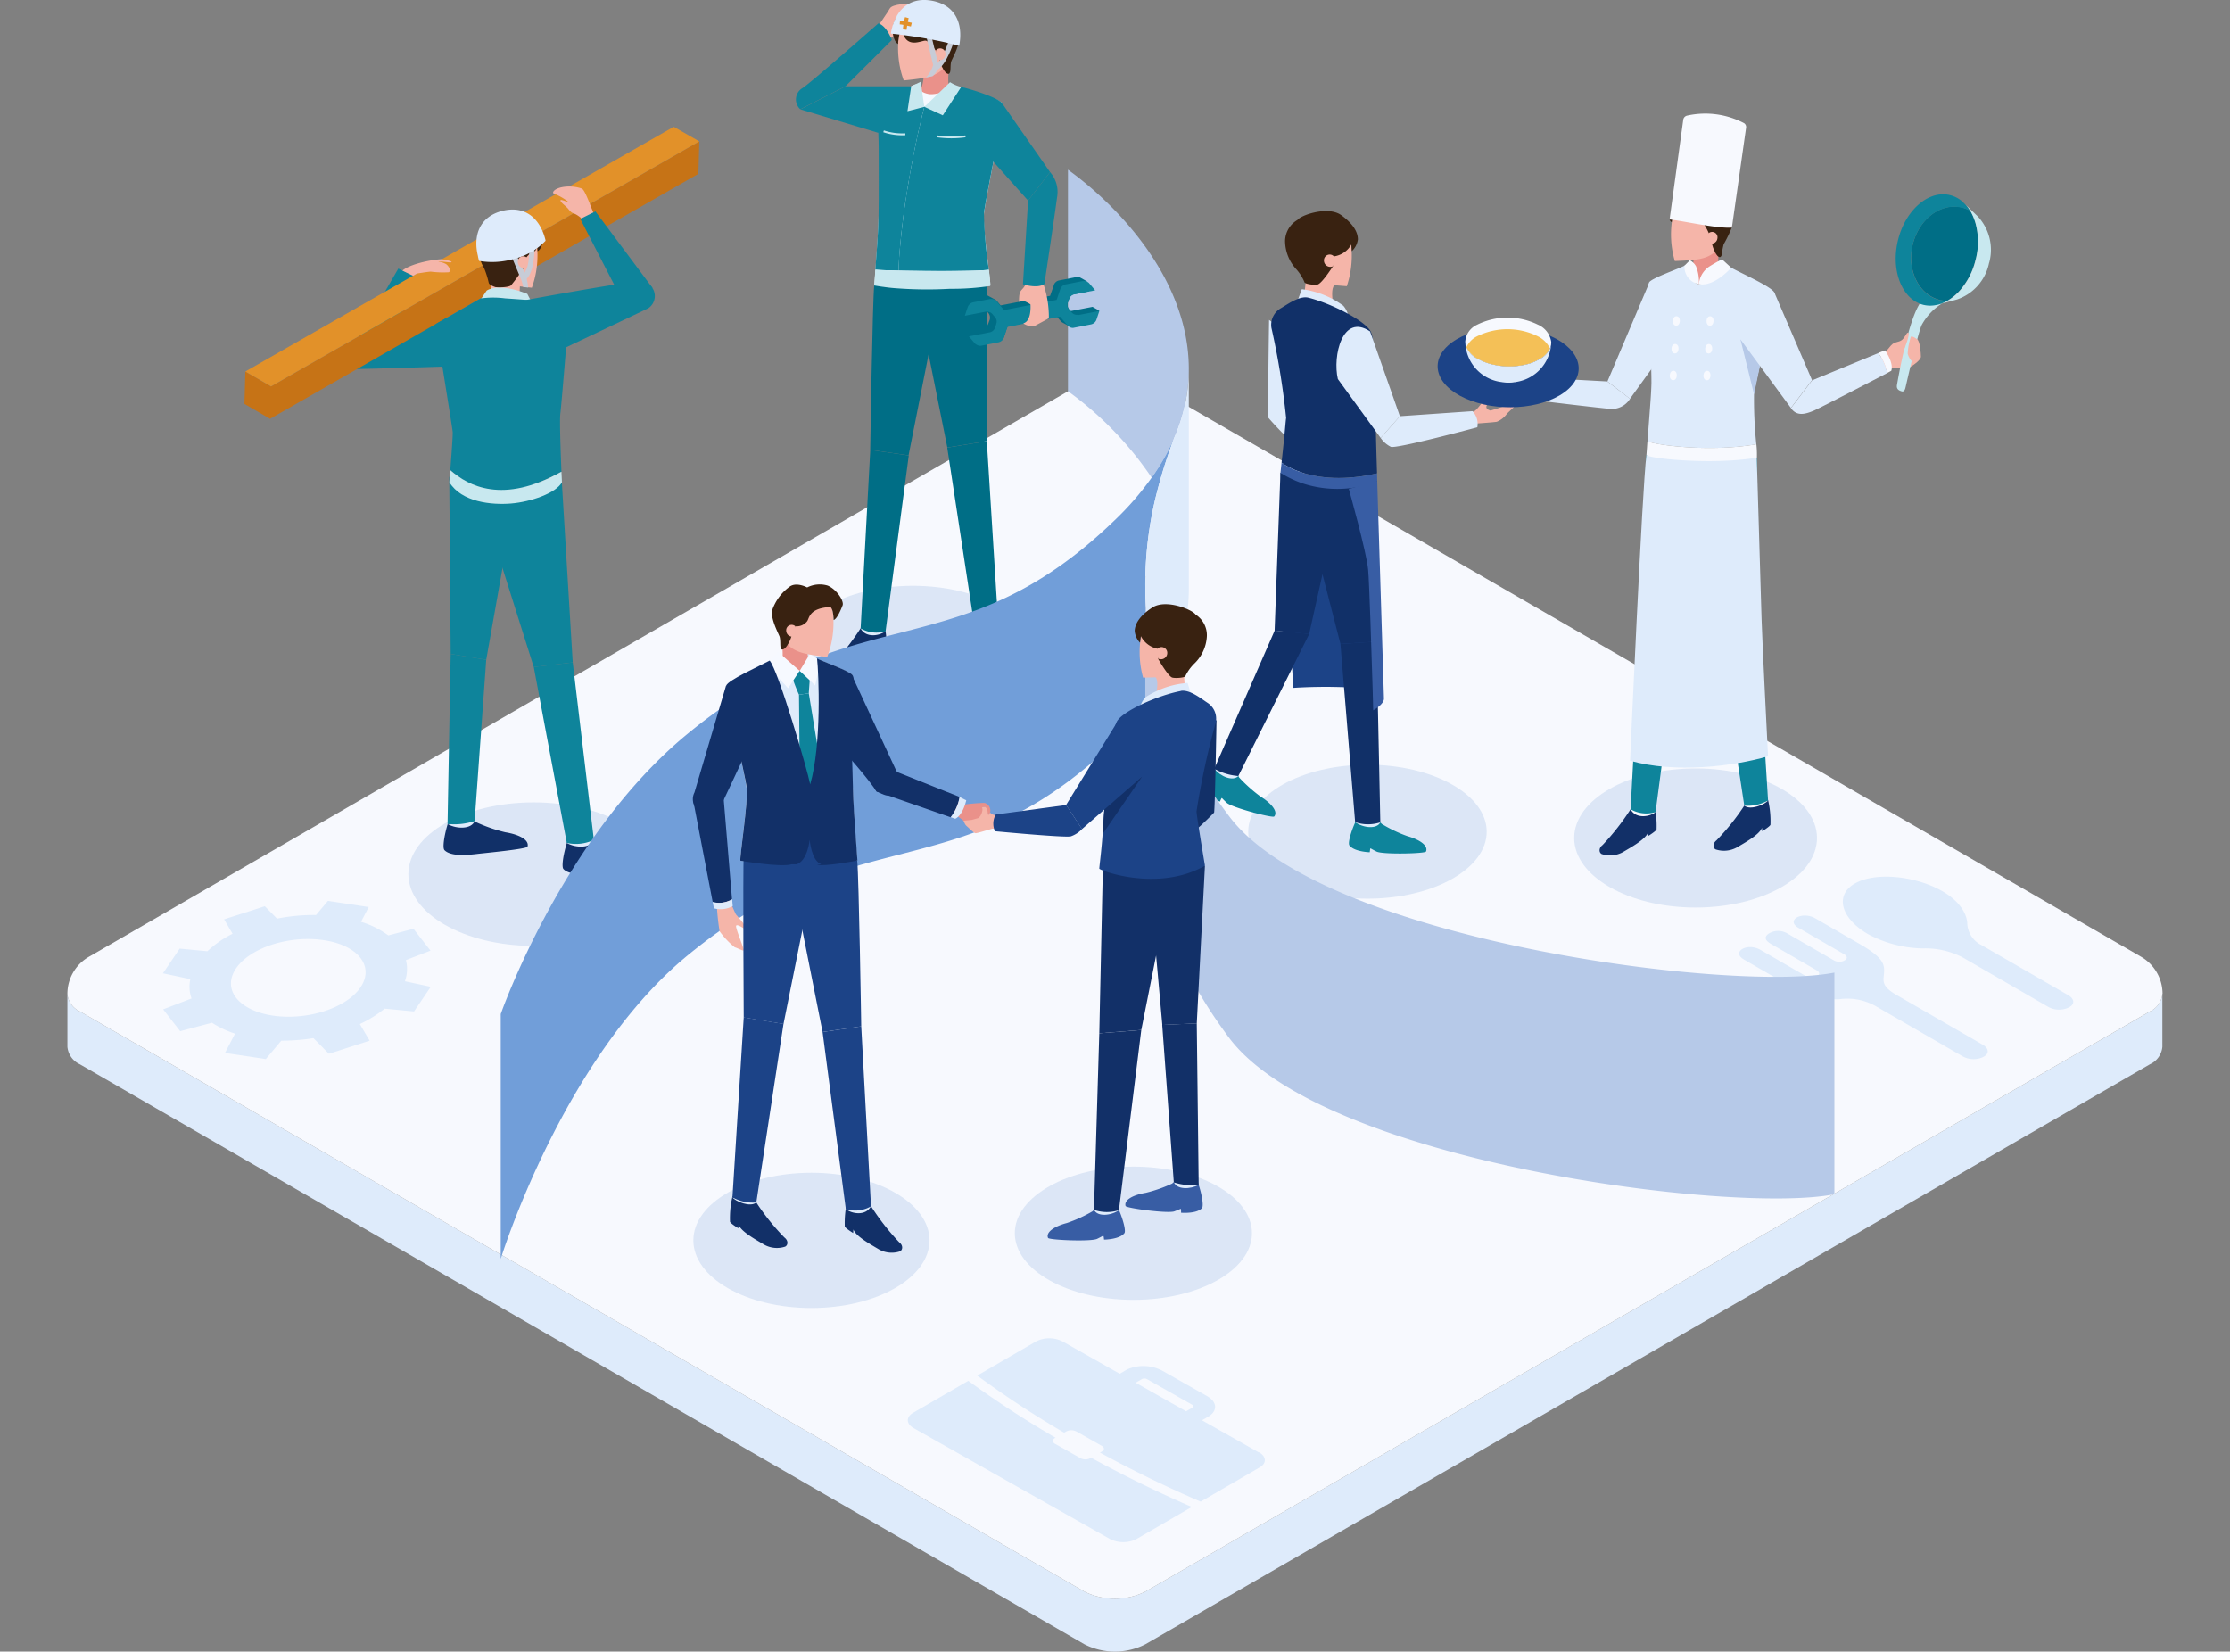 <svg xmlns="http://www.w3.org/2000/svg" xmlns:xlink="http://www.w3.org/1999/xlink" width="293" height="217" viewBox="0 0 293 217">
  <rect x="0" y="0" width="293" height="217" fill="#808080" stroke="none"/>
  <defs>
    <clipPath id="clip-path">
      <rect id="長方形_12" data-name="長方形 12" width="293" height="217" transform="translate(359.846 1761.231)" fill="#fff"/>
    </clipPath>
  </defs>
  <g id="image" transform="translate(-359.846 -1761.231)" clip-path="url(#clip-path)">
    <g id="service_2_2_occupation" transform="translate(330.984 1701.502)">
      <g id="グループ_3792" data-name="グループ 3792" transform="translate(37.72 108.47)">
        <g id="LINE" transform="translate(0 81.85)">
          <path id="パス_28418" data-name="パス 28418" d="M312.977,158.43v6.946a2.8,2.8,0,0,1-1.641,2.3l-131.979,76.2a8.83,8.83,0,0,1-8.018,0l-131.979-76.2a2.815,2.815,0,0,1-1.641-2.3V158.43a2.8,2.8,0,0,0,1.641,2.3L171.34,236.956a9,9,0,0,0,8.018,0l131.979-76.224A2.815,2.815,0,0,0,312.977,158.43Z" transform="translate(-37.72 -158.43)" fill="#deebfb"/>
        </g>
        <g id="LINE-2" data-name="LINE">
          <path id="パス_28419" data-name="パス 28419" d="M312.977,178.418a2.8,2.8,0,0,1-1.641,2.3L179.358,256.944a9,9,0,0,1-8.018,0L39.361,180.72a2.815,2.815,0,0,1-1.641-2.3,5.618,5.618,0,0,1,2.818-4.882L172.517,97.312a5.758,5.758,0,0,1,5.663,0l132.006,76.224A5.646,5.646,0,0,1,313,178.418Z" transform="translate(-37.72 -96.567)" fill="#f7f9fe"/>
        </g>
      </g>
      <g id="グループ_3793" data-name="グループ 3793" transform="translate(257.373 174.915)">
        <path id="パス_28420" data-name="パス 28420" d="M215.591,147.691c-2.7,1.561-1.76,4.618,1.747,6.642a15.809,15.809,0,0,0,7.132,1.879,10.751,10.751,0,0,1,5.173,1.111l11.365,6.563a2.959,2.959,0,0,0,2.659.106l.172-.093c.688-.4.6-1.085-.185-1.535L232.289,155.8a3.358,3.358,0,0,1-1.918-2.99c-.106-1.3-1.125-2.884-3.268-4.115-3.519-2.024-8.812-2.567-11.5-1.006Z" transform="translate(-200.408 -146.787)" fill="#deebfb"/>
        <path id="パス_28421" data-name="パス 28421" d="M211.535,152.265l6.02,3.48c.384.225.423.556.093.754l-.159.093a1.451,1.451,0,0,1-1.3-.053l-6.047-3.493a2.374,2.374,0,0,0-2.421-.093c-.556.318-.834.82.159,1.4l6.047,3.493c.384.225.423.556.093.754l-.159.093a1.411,1.411,0,0,1-1.3-.053l-6.02-3.48c-1.773-1.019-3.9.278-2.17,1.27l5.742,3.321c3.175,1.852,4.671,1.945,6.748,1.892a7.538,7.538,0,0,1,4.869.939l11.365,6.563a2.959,2.959,0,0,0,2.659.106l.172-.093c.688-.4.6-1.085-.185-1.535l-11.365-6.563c-1.985-1.151-1.694-1.839-1.614-2.818.093-1.2-.066-2.064-3.268-3.9l-5.742-3.321c-1.733-1.006-3.983.225-2.21,1.257Z" transform="translate(-203.734 -145.54)" fill="#deebfb"/>
      </g>
      <path id="パス_28422" data-name="パス 28422" d="M152.957,102.539v.212a22.514,22.514,0,0,1-1.905,9.037,27.925,27.925,0,0,1-2.977,5.253,45.12,45.12,0,0,0-10.995-11.352V76.58c7.171,5.187,15.771,14.753,15.877,25.959Z" transform="translate(32.103 5.445)" fill="#b6c9e8"/>
      <g id="グループ_3802" data-name="グループ 3802" transform="translate(186.805 74.69)">
        <g id="グループ_3794" data-name="グループ 3794" transform="translate(0 12.768)">
          <path id="パス_28423" data-name="パス 28423" d="M170.3,135.272a16.479,16.479,0,0,0-3.228-.4,67.18,67.18,0,0,0-7.2.066L158.18,106.68l8.984,2.117s2.329,8.269,2.54,10.611c.159,1.76.45,11.193.6,15.864Z" transform="translate(-147.884 -72.289)" fill="#1c4387"/>
          <path id="パス_28424" data-name="パス 28424" d="M186.311,144.469c0,4.869-7.012,8.8-15.665,8.8s-15.665-3.943-15.665-8.8,7.012-8.8,15.665-8.8S186.311,139.613,186.311,144.469Z" transform="translate(-148.918 -62.922)" fill="#719ed9" opacity="0.2"/>
          <path id="パス_28425" data-name="パス 28425" d="M160.731,86.65c.357.886-.3,4.393-.45,4.657s4.525,1.3,4.525,1.3-.966-3.228-.238-4.088-3.837-1.866-3.837-1.866Z" transform="translate(-147.207 -78.76)" fill="#f5b5a9"/>
          <path id="パス_28426" data-name="パス 28426" d="M176.681,101.46a4.512,4.512,0,0,0,1.019-.357c.45-.238,1.773-2.236,1.958-2.262s-.093.886-.357,1.535c-.146.37.119.542.5.662l.82-.251,2.726-.834c-.079.384-1.2,1.244-1.429,1.561a3.076,3.076,0,0,1-1.283.992c-.212.066-3.4.291-3.7.3s-.251-1.336-.251-1.336Z" transform="translate(-141.908 -74.822)" fill="#f5b5a9"/>
          <path id="パス_28427" data-name="パス 28427" d="M169.279,141.942a17.972,17.972,0,0,0,3.374,1.614c1.641.463,2.779,1.257,2.448,2.024-.119.278-5.689.41-6.5,0s-.728-.41-.781-.423-.106.516-.106.516-2.038-.053-2.673-.9c-.344-.463.86-3.691,1.561-4.353s2.686,1.522,2.686,1.522Z" transform="translate(-145.686 -61.427)" fill="#0e849b"/>
          <path id="パス_28428" data-name="パス 28428" d="M165.6,141.37c1.058.767,2.845.966,3.308.026Z" transform="translate(-145.487 -61.08)" fill="#deebfb"/>
          <path id="パス_28429" data-name="パス 28429" d="M170.3,107.5l-.079,21.1-4.737.3-5.5-21.315Z" transform="translate(-147.303 -72.024)" fill="#113068"/>
          <path id="パス_28430" data-name="パス 28430" d="M168.877,123.453l.5,23.736a5.184,5.184,0,0,1-3.308-.026l-1.932-23.406,4.737-.318Z" transform="translate(-145.959 -66.873)" fill="#113068"/>
          <path id="パス_28431" data-name="パス 28431" d="M155.283,137.5a19.775,19.775,0,0,0,2.792,2.487c1.442.9,2.329,1.985,1.8,2.62-.2.238-5.583-1.178-6.245-1.8s-.582-.6-.635-.622-.251.463-.251.463-1.945-.609-2.329-1.6c-.212-.543,1.839-3.308,2.7-3.758s2.157,2.21,2.157,2.21Z" transform="translate(-150.398 -63.061)" fill="#0e849b"/>
          <path id="パス_28432" data-name="パス 28432" d="M151.61,136.07c.807,1.032,2.474,1.707,3.175.939Z" transform="translate(-150.007 -62.793)" fill="#deebfb"/>
          <path id="パス_28433" data-name="パス 28433" d="M158.367,106.68l-.767,20.746,4.538.437,4.419-19.794Z" transform="translate(-148.072 -72.289)" fill="#113068"/>
          <path id="パス_28434" data-name="パス 28434" d="M159.535,122.363,151.61,140.5a7.558,7.558,0,0,0,3.162.953l9.315-18.669-4.538-.437Z" transform="translate(-150.007 -67.226)" fill="#113068"/>
          <path id="パス_28435" data-name="パス 28435" d="M157.079,91.5s-.2,12.517-.079,12.874a42.217,42.217,0,0,0,3.175,3.268l.331-2.263-1.072-2.461,2.064-8.243L157.079,91.5Z" transform="translate(-148.278 -77.193)" fill="#deebfb"/>
          <path id="パス_28436" data-name="パス 28436" d="M167.059,84.317a12.565,12.565,0,0,1-.49,6.02c-2.871-.212-4.353-.344-5.544-1.442s-2.62-4.287-1.3-6.192,6.391-2.064,7.343,1.6Z" transform="translate(-147.555 -80.463)" fill="#f5b5a9"/>
          <path id="パス_28437" data-name="パス 28437" d="M159.74,90.474c.053-.159.741-2.024.741-2.024a11.734,11.734,0,0,1,5.451,2.17,2.918,2.918,0,0,1,.714,2.143l-6.907-2.289Z" transform="translate(-147.38 -78.179)" fill="#deebfb"/>
          <path id="パス_28438" data-name="パス 28438" d="M171.176,112.389c-6.735,1.535-10.863-.212-12.543-1.416.516-4.723.516-5.359.6-5.861A99.756,99.756,0,0,0,157.3,93.257a2.518,2.518,0,0,1,1.283-2.593c.913-.542,2.421-1.641,3.572-1.363,3.03.754,7.568,3.083,8.216,4.5s.622,8.216.622,11.008c.013,2.1.132,5.808.185,7.581Z" transform="translate(-148.192 -77.918)" fill="#113068"/>
          <path id="パス_28439" data-name="パス 28439" d="M170.657,101.222l9.54-.662a2.425,2.425,0,0,1,.635,2.117s-10.624,2.858-11.365,2.567a3.585,3.585,0,0,1-1.336-1.164l2.527-2.858Z" transform="translate(-144.669 -74.266)" fill="#deebfb"/>
          <path id="パス_28440" data-name="パス 28440" d="M168.16,92.786l3.916,11.14-2.527,2.858-5.623-7.74C163.211,96.027,164.521,90.338,168.16,92.786Z" transform="translate(-146.088 -76.97)" fill="#deebfb"/>
          <path id="パス_28441" data-name="パス 28441" d="M167.35,85.084a3.131,3.131,0,0,1-2.289,1.561c-.49.013-.119,1.283-.119,1.283s-1.482,2.329-2.051,2.421-1.68-.106-1.694-.3a5.961,5.961,0,0,0-1.085-1.72,5.537,5.537,0,0,1-1.469-3.718,3.254,3.254,0,0,1,1.627-2.752c.437-.635,4.035-1.892,5.769-.622s2.157,2.355,2.17,3.162a2.54,2.54,0,0,1-.794,1.561l-.066-.886Z" transform="translate(-147.74 -80.687)" fill="#392211"/>
          <path id="パス_28442" data-name="パス 28442" d="M163.81,85.251a.756.756,0,0,0-1.31.516.835.835,0,0,0,1.191.781l.119-1.283Z" transform="translate(-146.489 -79.293)" fill="#f5b5a9"/>
          <path id="パス_28443" data-name="パス 28443" d="M169.588,136.092c0,.767-1.416,1.535-1.416,1.535s-.026-1.032-.066-2.62c-.146-4.671-.437-14.1-.6-15.864-.212-2.342-2.54-10.611-2.54-10.611L168.7,107.5l.886,28.592Z" transform="translate(-145.69 -72.024)" fill="#385da4"/>
          <path id="パス_28444" data-name="パス 28444" d="M170.895,108.091l-.225.146a14.651,14.651,0,0,1-9.46.2,13.631,13.631,0,0,1-3.03-1.429c.053-.476.106-.926.146-1.336,1.68,1.2,5.808,2.951,12.543,1.416.013.582.026.953.026,1.006Z" transform="translate(-147.884 -72.615)" fill="#385da4"/>
        </g>
        <g id="グループ_3801" data-name="グループ 3801" transform="translate(30.954)">
          <path id="パス_28445" data-name="パス 28445" d="M187.35,145.169c0,5.054,7.145,9.143,15.957,9.143s15.943-4.088,15.943-9.143-7.145-9.129-15.943-9.129S187.35,140.128,187.35,145.169Z" transform="translate(-169.413 -50.034)" fill="#719ed9" opacity="0.2"/>
          <g id="グループ_3800" data-name="グループ 3800">
            <g id="グループ_3797" data-name="グループ 3797" transform="translate(57.59 10.565)">
              <path id="パス_28446" data-name="パス 28446" d="M222.745,93.43c.37.291.476,1.839.476,2.276s-1.072,1.191-1.376,1.323-2.54.146-3.347.357-1.178-1.244-1.178-1.244l5.425-2.712Z" transform="translate(-217.32 -74.366)" fill="#f5b5a9"/>
              <g id="グループ_3795" data-name="グループ 3795" transform="translate(2.593)">
                <path id="パス_28447" data-name="パス 28447" d="M222.4,89.883c-1.614,2.514-2.884,10.1-2.99,10.664s.238.754.609.86.463-.3.529-.582,1.588-7.012,2.117-8.15a7.618,7.618,0,0,1,2.646-2.8H222.4Z" transform="translate(-219.243 -75.516)" fill="#c8e8ef"/>
                <path id="パス_28448" data-name="パス 28448" d="M229.289,87.146a9.294,9.294,0,0,1-2.157,4.207,6.645,6.645,0,0,1-1.574,1.27,3.931,3.931,0,0,1-.966-.106,1.4,1.4,0,0,1-.251-.079c-2.62-.781-4.088-3.956-3.321-7.2s3.519-5.411,6.205-4.935a.94.94,0,0,1,.265.053,4.508,4.508,0,0,1,1.085.423,6.814,6.814,0,0,1,.7,1.641,9.321,9.321,0,0,1,.04,4.723Z" transform="translate(-218.784 -78.628)" fill="#006e86"/>
                <path id="パス_28449" data-name="パス 28449" d="M225.088,92.912a3.932,3.932,0,0,0,.966.106,4.034,4.034,0,0,1-.979.437,2.2,2.2,0,0,1-.423.106h0a3.85,3.85,0,0,1-1.694,0c-2.818-.675-4.34-4.446-3.4-8.428s4.009-6.682,6.827-6.007a3.983,3.983,0,0,1,1.522.741h0a1.22,1.22,0,0,0,.119.106l.384.384a4.626,4.626,0,0,1,.648.847,4.3,4.3,0,0,0-1.085-.423,1.874,1.874,0,0,0-.265-.053c-2.686-.476-5.425,1.68-6.205,4.935s.715,6.4,3.321,7.2a1.838,1.838,0,0,0,.251.079Z" transform="translate(-219.28 -79.022)" fill="#0e849b"/>
                <path id="パス_28450" data-name="パス 28450" d="M230.127,87.71a6.413,6.413,0,0,1-4.168,4.8l-.331.093-1.958.529a4.273,4.273,0,0,0,.979-.437,6.645,6.645,0,0,0,1.574-1.27,9.426,9.426,0,0,0,2.157-4.207,9.322,9.322,0,0,0-.04-4.723,7.3,7.3,0,0,0-.7-1.641,4.1,4.1,0,0,0-.648-.847l1.4,1.363.172.159A6.427,6.427,0,0,1,230.14,87.7Z" transform="translate(-217.862 -78.702)" fill="#c8e8ef"/>
              </g>
              <g id="グループ_3796" data-name="グループ 3796" transform="translate(0.622 18.185)">
                <path id="パス_28451" data-name="パス 28451" d="M220.873,94.954s.794-1.971.556-2.157c-.172-.132-.251.172-.516.529-.278.4-.4.529-1.138.714s-.834.913-1.985,1.866l3.083-.953Z" transform="translate(-217.79 -92.766)" fill="#f5b5a9"/>
                <path id="パス_28452" data-name="パス 28452" d="M221.729,93.522c-.516-.384-.807-.45-.86-.3a8.392,8.392,0,0,0-.4,2.183,2.356,2.356,0,0,0,.714,1.151l.556-3.03Z" transform="translate(-216.926 -92.643)" fill="#f5b5a9"/>
              </g>
            </g>
            <path id="パス_28453" data-name="パス 28453" d="M202.722,84.069a10.589,10.589,0,0,0-.2,3.083c.066,1.045-2.593,2.064-2.593,2.064l-.834-2.2a5.027,5.027,0,0,0,0-2.487c-.4-.728,3.625-.45,3.625-.45Z" transform="translate(-165.627 -66.838)" fill="#ea918a"/>
            <path id="パス_28454" data-name="パス 28454" d="M197.185,81.914a12.485,12.485,0,0,0,.278,5.808c2.712-.106,4.115-.185,5.279-1.2s2.593-4.035,1.416-5.9-5.967-2.2-6.973,1.31Z" transform="translate(-166.309 -68.388)" fill="#f5b5a9"/>
            <path id="パス_28455" data-name="パス 28455" d="M196.114,87.87l-5.464,12.887,2.964,2.276,6.232-8.627Z" transform="translate(-168.347 -65.598)" fill="#deebfb"/>
            <path id="パス_28456" data-name="パス 28456" d="M182.782,100.074c2.315.331,9.407,1.151,10.611,1.257a2.831,2.831,0,0,0,2.8-1.31l-2.99-2.276L183.02,97.19a5.956,5.956,0,0,0-.251,2.871Z" transform="translate(-170.918 -62.587)" fill="#deebfb"/>
            <path id="パス_28457" data-name="パス 28457" d="M182.381,99.975l.609.106a5.785,5.785,0,0,1,.251-2.871l-.966-.04s-.569,1.892.106,2.8Z" transform="translate(-171.126 -62.593)" fill="#f7f9fe"/>
            <path id="パス_28458" data-name="パス 28458" d="M221.519,97.423c-2.077,1.072-8.468,4.393-9.566,4.9-1.283.556-2.329.767-3.083-.3l2.792-3.652,8.68-3.572a5.837,5.837,0,0,1,1.178,2.633Z" transform="translate(-162.46 -63.362)" fill="#deebfb"/>
            <path id="パス_28459" data-name="パス 28459" d="M219.26,97.206l-.542.291a5.981,5.981,0,0,0-1.178-2.633l.9-.344s1.164,1.6.82,2.686Z" transform="translate(-159.659 -63.449)" fill="#f7f9fe"/>
            <path id="パス_28460" data-name="パス 28460" d="M208.943,109.588c-6.166,1.072-13.39.093-14.3-.41.37-5.054.476-6.033.516-7.674a59.839,59.839,0,0,0-.4-6.814c-.212-1.469-.251-5.822.106-6.391s4.1-1.852,4.631-2.183.794,2.474,1.892,2.434,4.26-2.157,4.26-2.157c1.5.82,5.425,2.554,5.676,3.295s-2.487,11.5-2.686,13.324a56.535,56.535,0,0,0,.3,6.576Z" transform="translate(-167.072 -66.173)" fill="#deebfb"/>
            <path id="パス_28461" data-name="パス 28461" d="M193.945,140.283a31.644,31.644,0,0,1-3.678,4.7c-.556.423-.463,1.019-.106,1.191a3.506,3.506,0,0,0,2.739-.238c1.032-.609,3-1.68,3.347-2.607l.026.463s1.019-.635,1.085-.86a12.194,12.194,0,0,0-.3-3.2c-.265-.754-3.109.542-3.109.542Z" transform="translate(-168.599 -48.919)" fill="#123068"/>
            <path id="パス_28462" data-name="パス 28462" d="M196.231,140.46c-.635.569-2.567,1.006-3.281-.37Z" transform="translate(-167.604 -48.726)" fill="#f7f9fe"/>
            <path id="パス_28463" data-name="パス 28463" d="M205.24,139.938a30.539,30.539,0,0,1-3.665,4.578c-.542.423-.463,1.019-.106,1.191a3.506,3.506,0,0,0,2.739-.238c1.032-.609,3-1.68,3.347-2.607l.026.463s1.019-.635,1.085-.86a12.193,12.193,0,0,0-.3-3.2c-.265-.754-3.122.675-3.122.675Z" transform="translate(-164.943 -49.064)" fill="#123068"/>
            <path id="パス_28464" data-name="パス 28464" d="M207.363,139.22c-.4.529-2.342,1.336-3.123.675Z" transform="translate(-163.956 -49.007)" fill="#f7f9fe"/>
            <path id="パス_28465" data-name="パス 28465" d="M207.7,105.277c.119,3.083,0,21.567,0,21.567l-5.187.847-3.493-17.386-.384-5.385,9.05.344Z" transform="translate(-165.766 -60.089)" fill="#0e849b"/>
            <path id="パス_28466" data-name="パス 28466" d="M206.76,121.49l1.469,23.459a5.463,5.463,0,0,1-3.122.675L201.56,122.35l5.187-.847Z" transform="translate(-164.822 -54.735)" fill="#0e849b"/>
            <path id="パス_28467" data-name="パス 28467" d="M194.717,104.93c-.225,2.09-.807,23.062-.807,23.062l5.041.728,4.035-20.362-2.17-3.083Z" transform="translate(-167.294 -60.086)" fill="#0e849b"/>
            <path id="パス_28468" data-name="パス 28468" d="M194.22,122.36l-1.27,23.459a4.131,4.131,0,0,0,3.281.37l3.043-23.088-5.041-.728Z" transform="translate(-167.604 -54.454)" fill="#0e849b"/>
            <path id="パス_28469" data-name="パス 28469" d="M205.089,82.17l-.093,1.3a17.5,17.5,0,0,1-1.072,2.21,13.891,13.891,0,0,0-.278,1.469c-.119.238-.225.291-.5.079a2.091,2.091,0,0,1-.37-.569,4.136,4.136,0,0,1-.423-1.3,3.873,3.873,0,0,0-.384-1.164s-.648-1.482-1.138-1.627a8.247,8.247,0,0,1-3.109-1.574,3.531,3.531,0,0,0-.476,1.058,3.232,3.232,0,0,0-.146.714h0a.6.6,0,0,1-.278-.357l.635-1.773a3.476,3.476,0,0,1,1.8-1.482c1.244-.423,1.6-.119,1.6-.119s1.469-.648,2.289.093a5.648,5.648,0,0,1,1.945,3.043Z" transform="translate(-166.354 -68.537)" fill="#392211"/>
            <path id="パス_28470" data-name="パス 28470" d="M196.82,84.92c1.389.093,6.285,1.23,8.19,1.058l1.866-13.125a.6.6,0,0,0-.291-.609,10.953,10.953,0,0,0-7.462-.979.651.651,0,0,0-.5.516l-1.8,13.138Z" transform="translate(-166.354 -71.037)" fill="#f7f9fe"/>
            <path id="パス_28471" data-name="パス 28471" d="M200.733,82.92a.707.707,0,0,1,1.138.688.786.786,0,0,1-1.23.556l.093-1.244Z" transform="translate(-165.119 -67.25)" fill="#f5b5a9"/>
            <path id="パス_28472" data-name="パス 28472" d="M203.99,86.591c-1.786,1.866-3.228,2.342-4.26,2.157a3.12,3.12,0,0,1,1.323-2.289,19.367,19.367,0,0,1,1.72-.979l1.217,1.111Z" transform="translate(-165.414 -66.37)" fill="#f7f9fe"/>
            <path id="パス_28473" data-name="パス 28473" d="M200.2,88.719a2.313,2.313,0,0,1-1.892-2.434l.714-.714a2.137,2.137,0,0,1,.794.781A5.545,5.545,0,0,1,200.2,88.719Z" transform="translate(-165.88 -66.341)" fill="#f7f9fe"/>
            <path id="パス_28474" data-name="パス 28474" d="M195.043,104.93c-.556,4.366-2.143,40.143-2.143,40.143,5.848,1.68,13.588.754,18.126-.582,0,0-.767-15.07-.847-17.954s-.635-21.262-.635-21.262l-14.514-.344Z" transform="translate(-167.62 -60.086)" fill="#deebfb"/>
            <path id="パス_28475" data-name="パス 28475" d="M209.034,105.736a1.026,1.026,0,0,1-.119.013.408.408,0,0,1-.132.013.643.643,0,0,1-.159.013c-5.742.847-13.4.093-14.1-.4.053-.662.093-1.27.132-1.813.013,0,.013-.026.013-.026.913.5,8.137,1.482,14.3.41A12.426,12.426,0,0,1,209.034,105.736Z" transform="translate(-167.097 -60.535)" fill="#f7f9fe"/>
            <g id="グループ_3798" data-name="グループ 3798" transform="translate(30.461 26.565)">
              <ellipse id="楕円形_34" data-name="楕円形 34" cx="0.622" cy="0.463" rx="0.622" ry="0.463" transform="translate(0.401 1.242) rotate(-86.99)" fill="#f7f9fe"/>
              <ellipse id="楕円形_35" data-name="楕円形 35" cx="0.622" cy="0.463" rx="0.622" ry="0.463" transform="translate(0.228 4.887) rotate(-86.99)" fill="#f7f9fe"/>
              <ellipse id="楕円形_36" data-name="楕円形 36" cx="0.622" cy="0.463" rx="0.622" ry="0.463" transform="translate(0 8.405) rotate(-86.99)" fill="#f7f9fe"/>
              <ellipse id="楕円形_37" data-name="楕円形 37" cx="0.622" cy="0.463" rx="0.622" ry="0.463" transform="translate(4.828 1.248) rotate(-86.99)" fill="#f7f9fe"/>
              <ellipse id="楕円形_38" data-name="楕円形 38" cx="0.622" cy="0.463" rx="0.622" ry="0.463" transform="translate(4.655 4.893) rotate(-86.99)" fill="#f7f9fe"/>
              <ellipse id="楕円形_39" data-name="楕円形 39" cx="0.622" cy="0.463" rx="0.622" ry="0.463" transform="translate(4.427 8.412) rotate(-86.99)" fill="#f7f9fe"/>
            </g>
            <path id="パス_28476" data-name="パス 28476" d="M203.86,93.43l1.786,7.211,1.125-5.411Z" transform="translate(-164.079 -63.801)" fill="#b6c9e8"/>
            <path id="パス_28477" data-name="パス 28477" d="M208.332,88.81l4.935,11.471-2.779,3.652-6.629-9.01Z" transform="translate(-164.079 -65.294)" fill="#deebfb"/>
            <g id="グループ_3799" data-name="グループ 3799" transform="translate(0 26.771)">
              <path id="パス_28478" data-name="パス 28478" d="M189.388,93.749c3.731,2.038,3.93,5.359.437,7.423s-9.354,2.09-13.1.053-3.93-5.359-.437-7.423S185.644,91.712,189.388,93.749Z" transform="translate(-173.794 -90.957)" fill="#1c4387"/>
              <path id="パス_28479" data-name="パス 28479" d="M187.829,94.472a1.03,1.03,0,0,1-.013.172.99.99,0,0,1-.026.278,2.808,2.808,0,0,1-1.482,1.786,6.011,6.011,0,0,1-1.627.675h-.013a9.667,9.667,0,0,1-4.988-.079,7.347,7.347,0,0,1-1.363-.556,2.921,2.921,0,0,1-1.786-2.276v-.053a.713.713,0,0,1,.013-.146,2.643,2.643,0,0,1,1.508-2.051,9.021,9.021,0,0,1,7.992-.04A2.937,2.937,0,0,1,187.829,94.472Z" transform="translate(-172.909 -91.27)" fill="#f7f9fe"/>
              <path id="パス_28480" data-name="パス 28480" d="M187.8,94.14a5.414,5.414,0,0,1-4.446,4.776c-.093.013-.185.04-.278.053h-.066a3.123,3.123,0,0,1-.37.053c-.146.013-.291.013-.45.013a3.037,3.037,0,0,1-.49-.026c-.132-.013-.265-.026-.4-.053a5.413,5.413,0,0,1-4.763-5.266,2.92,2.92,0,0,0,1.786,2.276,7.349,7.349,0,0,0,1.363.556,9.667,9.667,0,0,0,4.988.079h.013a6.01,6.01,0,0,0,1.627-.675A2.808,2.808,0,0,0,187.8,94.14Z" transform="translate(-172.906 -90.488)" fill="#deebfb"/>
              <path id="パス_28481" data-name="パス 28481" d="M187.618,94.934a3.119,3.119,0,0,1-1.363,1.4,6.011,6.011,0,0,1-1.627.675h-.013a9.667,9.667,0,0,1-4.988-.079,7.347,7.347,0,0,1-1.363-.556,3.4,3.4,0,0,1-1.614-1.588A2.971,2.971,0,0,1,178,93.373a9.021,9.021,0,0,1,7.991-.04,3.455,3.455,0,0,1,1.627,1.6Z" transform="translate(-172.871 -90.898)" fill="#f4c057"/>
            </g>
          </g>
        </g>
      </g>
      <g id="グループ_3803" data-name="グループ 3803" transform="translate(148.14 235.568)">
        <path id="パス_28482" data-name="パス 28482" d="M158.48,213.428l-7.277,4.221a3.91,3.91,0,0,1-3.493-.026l-25.761-14.554c-.992-.556-1.032-1.455-.106-2l7.277-4.221a131.254,131.254,0,0,0,11.458,7.475l-.093.053c-.344.2-.344.542.04.754l3.321,1.879a1.418,1.418,0,0,0,1.323,0l.093-.053c4.313,2.355,8.746,4.525,13.2,6.457Z" transform="translate(-121.175 -191.265)" fill="#deebfb"/>
        <path id="パス_28483" data-name="パス 28483" d="M165.064,207.621,157.6,203.4l.82-.476a1.383,1.383,0,0,0,.291-.2c.953-.741.781-1.813-.437-2.5l-5.954-3.374a5.345,5.345,0,0,0-4.366-.212,2.087,2.087,0,0,0-.344.172l-.82.476-7.489-4.234a3.882,3.882,0,0,0-3.48-.026l-7.753,4.5a129.807,129.807,0,0,0,11.418,7.5l.278-.159a1.457,1.457,0,0,1,1.323,0l3.321,1.879c.384.225.41.542.04.754l-.251.146c4.459,2.435,8.944,4.6,13.231,6.443l7.753-4.5c.939-.542.9-1.429-.106-2Zm-9.54-5.4-6.642-3.758.82-.476a.729.729,0,0,1,.662,0l5.954,3.374c.2.106.2.278.013.384l-.82.476Z" transform="translate(-118.948 -192.629)" fill="#deebfb"/>
      </g>
      <path id="パス_28484" data-name="パス 28484" d="M80.195,163.718l2.2-3.242L79,159.748a4.774,4.774,0,0,0,.132-2.779l3.228-1.244-2.236-2.871-3.308.873a11.651,11.651,0,0,0-3.586-1.786L74.241,150l-5.359-.807-1.561,1.852a24.514,24.514,0,0,0-5.12.476l-1.614-1.627-5.345,1.72,1.111,1.892a13.834,13.834,0,0,0-3.308,2.3l-3.639-.344-2.2,3.242,3.6.767a4.593,4.593,0,0,0,.159,2.54l-3.731,1.429,2.236,2.871,4.181-1.111a12.378,12.378,0,0,0,3.03,1.429l-1.323,2.54,5.359.807,2.038-2.421a26.44,26.44,0,0,0,4.221-.331l2.038,2.051,5.345-1.72-1.283-2.183a15.445,15.445,0,0,0,3.255-2.024l3.877.37Zm-18.563.542c-4.512-.688-6.682-3.453-4.829-6.192s7.012-4.393,11.537-3.718,6.682,3.453,4.829,6.192S66.157,164.935,61.632,164.26Z" transform="translate(3.066 28.905)" fill="#deebfb"/>
      <g id="グループ_3805" data-name="グループ 3805" transform="translate(60.98 76.388)">
        <path id="パス_28485" data-name="パス 28485" d="M65.83,97.263,72.115,86.4l2.435,1.164L69.574,98.917Z" transform="translate(-51.898 -67.771)" fill="#0e849b"/>
        <path id="パス_28486" data-name="パス 28486" d="M83.4,97.645s-15.93.516-16.79.476-2.117-1.416.053-2.977S78.068,90.95,78.068,90.95L83.4,97.632Z" transform="translate(-52.016 -66.301)" fill="#0e849b"/>
        <g id="LINE-3" data-name="LINE">
          <path id="パス_28487" data-name="パス 28487" d="M115.064,73.77l-.119,4.26L86.3,94.41l-5.848,3.347L58.661,110.221,55.3,108.263l.119-4.26,3.374,1.958Z" transform="translate(-55.3 -71.852)" fill="#c67316"/>
          <path id="パス_28488" data-name="パス 28488" d="M115.035,74.238,58.764,106.429l-3.374-1.958L111.675,72.32Z" transform="translate(-55.271 -72.32)" fill="#e29129"/>
        </g>
        <path id="パス_28489" data-name="パス 28489" d="M104.512,148.83c0,5.213-7.37,9.434-16.473,9.434S71.58,154.043,71.58,148.83s7.37-9.42,16.459-9.42S104.512,143.631,104.512,148.83Z" transform="translate(-50.04 -50.643)" fill="#719ed9" opacity="0.2"/>
        <path id="パス_28490" data-name="パス 28490" d="M91.216,143.649a20.21,20.21,0,0,0,3.824,1.336c1.813.291,3.149,1.019,2.884,1.892-.093.318-5.5.728-6.549.913-.331.053-1.376.146-1.376.146s-2.2.2-2.99-.648c-.437-.463.463-4.141,1.125-4.962s3.083,1.323,3.083,1.323Z" transform="translate(-45.092 -49.762)" fill="#113068"/>
        <path id="パス_28491" data-name="パス 28491" d="M87.31,143.537c1.23.7,3.175.688,3.559-.4Z" transform="translate(-44.958 -49.438)" fill="#deebfb"/>
        <path id="パス_28492" data-name="パス 28492" d="M79.37,141.746a20.34,20.34,0,0,0,3.837,1.323c1.813.291,3.149,1.006,2.9,1.879-.093.331-5.663.847-6.642.966-.635.079-1.283.119-1.283.119s-2.2.212-2.99-.622c-.437-.463.437-4.155,1.111-4.975s3.083,1.31,3.083,1.31Z" transform="translate(-48.912 -50.373)" fill="#113068"/>
        <path id="パス_28493" data-name="パス 28493" d="M75.48,141.663c1.23.7,3.175.675,3.559-.423Z" transform="translate(-48.78 -50.052)" fill="#deebfb"/>
        <path id="パス_28494" data-name="パス 28494" d="M89.54,107.62l1.429,23.67-5.12.609L78.4,108.308Z" transform="translate(-47.836 -60.915)" fill="#0e849b"/>
        <path id="パス_28495" data-name="パス 28495" d="M89.15,125.51l2.779,23.313a5.441,5.441,0,0,1-3.559.4l-4.34-23.115,5.107-.6Z" transform="translate(-46.017 -55.134)" fill="#0e849b"/>
        <path id="パス_28496" data-name="パス 28496" d="M75.64,107.09l.185,23.26,4.671.767,4.075-22.969Z" transform="translate(-48.728 -61.086)" fill="#0e849b"/>
        <path id="パス_28497" data-name="パス 28497" d="M75.88,124.67,75.47,147a8.268,8.268,0,0,0,3.559-.384l1.522-21.183-4.671-.767Z" transform="translate(-48.783 -55.406)" fill="#0e849b"/>
        <path id="パス_28498" data-name="パス 28498" d="M79.83,86.94a13.959,13.959,0,0,1-.119,2.884c-.106.662,3.784.741,3.784.741s.225-3.347.119-3.625S79.83,86.94,79.83,86.94Z" transform="translate(-47.414 -67.636)" fill="#f5b5a9"/>
        <path id="パス_28499" data-name="パス 28499" d="M78.64,90.09l.939-1.4s1.389-1.138,5.345.423l.834,1.627-7.105-.662Z" transform="translate(-47.759 -67.161)" fill="#c8e8ef"/>
        <path id="パス_28500" data-name="パス 28500" d="M86.512,97.342s12.477-5.9,12.953-6.152A1.931,1.931,0,0,0,98.42,87.67c-2.024.04-15.52,2.54-15.52,2.54l3.612,7.132Z" transform="translate(-46.382 -67.361)" fill="#0e849b"/>
        <path id="パス_28501" data-name="パス 28501" d="M90.809,112.157c-7.727,4.327-12.225,1.879-14.607-.2.146-1.8.344-4.565.318-5-.04-.6-1.879-11.67-2.21-14.21L80.158,89.4a12.145,12.145,0,0,1,3.255-.013c2.858.185,4.551.37,6.258.37,1.482,0,2.263.185,2.2.675s-.992,12.331-1.2,14.025C90.544,105.356,90.716,109.841,90.809,112.157Z" transform="translate(-49.158 -66.841)" fill="#0e849b"/>
        <path id="パス_28502" data-name="パス 28502" d="M86.144,84.66a12.437,12.437,0,0,1-.648,5.769c-2.7-.278-4.1-.45-5.187-1.548s-2.342-4.194-1.032-5.98,6.1-1.813,6.88,1.746Z" transform="translate(-47.734 -69.286)" fill="#f5b5a9"/>
        <path id="パス_28503" data-name="パス 28503" d="M78.659,84.7a4.632,4.632,0,0,0,.609,3.374,11.919,11.919,0,0,1,.609,1.945c.106.251.344.357.873.556.741.079,1.918-.013,2.077-.265a21.188,21.188,0,0,0,1.667-2.329.729.729,0,0,1,.291-1.257s.5-.714.992-.82.41-1.006.41-1.006c.185.318-.093-.41,0,0a6.163,6.163,0,0,1,.106.926v.026c.45-.172.754-1.2.714-1.879a6.878,6.878,0,0,0-1.548-2.607c-.979-.886-2.686.278-2.686.278s-1.416-.741-2.3-.053a5.652,5.652,0,0,0-1.813,3.123Z" transform="translate(-47.778 -69.506)" fill="#392211"/>
        <g id="グループ_3804" data-name="グループ 3804" transform="translate(30.47 10.872)">
          <path id="パス_28504" data-name="パス 28504" d="M83.393,88.445l-.5-.569c.966-.714.873-2.752.939-3.467l.662.066c0,.119,0,3.017-1.1,3.983Z" transform="translate(-76.856 -79.285)" fill="#c7ccd7"/>
          <path id="パス_28505" data-name="パス 28505" d="M84.088,89.511l-.675-.079a5.541,5.541,0,0,0-.463-1.442l-1.31-3.175.582-.3,1.4,3.123a6.179,6.179,0,0,1,.45,1.879Z" transform="translate(-77.26 -79.253)" fill="#c7ccd7"/>
          <path id="パス_28506" data-name="パス 28506" d="M78.542,86.707s.119.529.146.582A10.243,10.243,0,0,0,83.345,87a8.487,8.487,0,0,0,4.075-2.355.775.775,0,0,0-.026-.172c-.688-2.7-2.607-4.525-5.65-3.758s-3.877,3.308-3.189,5.994Z" transform="translate(-78.329 -80.537)" fill="#deebfb"/>
        </g>
        <path id="パス_28507" data-name="パス 28507" d="M83.642,85.368a.714.714,0,0,0-1.191.609.785.785,0,0,0,1.191.635Z" transform="translate(-46.529 -68.168)" fill="#f5b5a9"/>
        <path id="パス_28508" data-name="パス 28508" d="M90.442,108.008c-.767,1.429-4.088,2.58-6.708,2.792-2.567.2-6.457-.172-8.084-2.792,0,0,.053-.675.119-1.588,2.382,2.077,6.88,4.525,14.607.2l.066,1.389Z" transform="translate(-48.725 -61.302)" fill="#c8e8ef"/>
        <path id="パス_28509" data-name="パス 28509" d="M89.546,82.326c-1.058-.834-.926-.278-1.588-1.111-.3-.384-1.164-.953-1.019-1.178.066-.106,1.151.344,1.151.344a7.444,7.444,0,0,0-1.866-1.125c-.6-.119-.159-.714.926-.926a5.178,5.178,0,0,1,2.554.185c.5.185,1.27,2.752,1.918,4A4.172,4.172,0,0,0,93.092,84.2l-1.376.582-2.17-2.461Z" transform="translate(-45.395 -70.405)" fill="#f5b5a9"/>
        <path id="パス_28510" data-name="パス 28510" d="M98.137,90.776l-7.5-10.056-1.985.992,5.57,10.81Z" transform="translate(-44.525 -69.606)" fill="#0e849b"/>
        <path id="パス_28511" data-name="パス 28511" d="M70.99,86.965c1.019-.86,3.7-1.429,5.187-1.5.079.066,1.27.185,1.27.384,0,.146-1.627-.172-1.733-.066a2.809,2.809,0,0,1,.953.3c.238.106.834.82.423,1.1a12.659,12.659,0,0,1-2.368-.079c-.331,0-1.826.251-1.826.251l-.5.291-1.4-.675Z" transform="translate(-50.231 -68.071)" fill="#f5b5a9"/>
      </g>
      <g id="グループ_3809" data-name="グループ 3809" transform="translate(132.851 59.729)">
        <path id="パス_28512" data-name="パス 28512" d="M109.62,127.029c0,5.054,7.145,9.143,15.957,9.143s15.943-4.088,15.943-9.143-7.145-9.129-15.943-9.129S109.62,121.988,109.62,127.029Z" transform="translate(-109.62 -40.934)" fill="#719ed9" opacity="0.2"/>
        <g id="グループ_3808" data-name="グループ 3808" transform="translate(0.588)">
          <path id="パス_28513" data-name="パス 28513" d="M117.953,63.629c.992-1.574,1.574-2.315,1.905-2.911s2.461-.675,3.149-.569.582,2.712.582,2.712-4.472,1.985-4.8,2.461-.847-1.68-.847-1.68Z" transform="translate(-107.52 -59.606)" fill="#f5b5a9"/>
          <path id="パス_28514" data-name="パス 28514" d="M126.969,65.9a10.589,10.589,0,0,0-.2,3.083c.066,1.045-6.351,9.116-6.351,9.116l2.924-9.248a5.027,5.027,0,0,0,0-2.487c-.4-.728,3.625-.45,3.625-.45Z" transform="translate(-106.719 -57.748)" fill="#ea918a"/>
          <path id="パス_28515" data-name="パス 28515" d="M120.309,64.08a12.437,12.437,0,0,0,.648,5.769c2.7-.278,4.1-.45,5.187-1.548s2.342-4.194,1.032-5.98-6.1-1.813-6.88,1.746Z" transform="translate(-106.793 -59.276)" fill="#f5b5a9"/>
          <path id="パス_28516" data-name="パス 28516" d="M129.268,68.441c1.508.807,5.2,1.522,5.438,2.249s-2.236,12.53-2.448,14.356.939,9.037.82,9.487c0,0-8.785,1.178-15.229,0,.49-6.682.529-7.489.569-9.315s1.707-9.341,1.508-10.81-1.8-3.506-1.429-4.062,4.088-1.866,4.618-2.183.119.886,1.879,1.217c1.072.2,4.274-.939,4.274-.939Z" transform="translate(-107.549 -57.021)" fill="#f6f9ff"/>
          <path id="パス_28517" data-name="パス 28517" d="M117.475,122.323a31.644,31.644,0,0,1-3.678,4.7c-.556.423-.463,1.019-.106,1.191a3.506,3.506,0,0,0,2.739-.238c1.032-.609,3.374-2.143,3.374-2.143.251-.132,1.019-.635,1.085-.86a12.2,12.2,0,0,0-.3-3.2c-.265-.754-3.109.542-3.109.542Z" transform="translate(-108.987 -39.76)" fill="#102e64"/>
          <path id="パス_28518" data-name="パス 28518" d="M119.761,122.49c-.635.569-2.567,1.006-3.281-.37Z" transform="translate(-107.992 -39.57)" fill="#deebfb"/>
          <path id="パス_28519" data-name="パス 28519" d="M128.77,121.978a30.535,30.535,0,0,1-3.665,4.578c-.542.423-.463,1.019-.106,1.191a3.506,3.506,0,0,0,2.739-.238c1.032-.609,3.374-2.143,3.374-2.143.185-.079,1.019-.635,1.085-.86a12.194,12.194,0,0,0-.3-3.2c-.265-.754-3.123.675-3.123.675Z" transform="translate(-105.331 -39.905)" fill="#102e64"/>
          <path id="パス_28520" data-name="パス 28520" d="M130.9,121.25c-.4.529-2.342,1.336-3.122.675Z" transform="translate(-104.341 -39.851)" fill="#deebfb"/>
          <path id="パス_28521" data-name="パス 28521" d="M131.233,87.317c.119,3.083,0,21.567,0,21.567l-5.187.847-3.493-17.386-.384-5.385,9.05.344Z" transform="translate(-106.153 -50.931)" fill="#006e86"/>
          <path id="パス_28522" data-name="パス 28522" d="M130.29,103.53l1.469,23.459a5.463,5.463,0,0,1-3.123.675L125.09,104.39l5.187-.847Z" transform="translate(-105.21 -45.577)" fill="#006e86"/>
          <path id="パス_28523" data-name="パス 28523" d="M117.969,88.355c-.225,2.091-.529,21.593-.529,21.593l5.041.728,4.035-20.362-2.17-3.083Z" transform="translate(-107.682 -50.843)" fill="#006e86"/>
          <path id="パス_28524" data-name="パス 28524" d="M117.76,104.4l-1.27,23.459a4.131,4.131,0,0,0,3.281.37l3.043-23.088-5.041-.728Z" transform="translate(-107.989 -45.296)" fill="#006e86"/>
          <path id="パス_28525" data-name="パス 28525" d="M128.417,64.089c.185,1.1-.847,2.951-1.019,3.361s-.079,1.217-.185,1.482-.2.3-.5.119a2.085,2.085,0,0,1-.41-.542,4.592,4.592,0,0,1-.516-1.257,3.852,3.852,0,0,0-.45-1.138s-.807-1.2-1.3-1.31-2.752,1.31-3.136-1.614a3.425,3.425,0,0,0-.41,1.085,6.162,6.162,0,0,0-.106.926v.026c-.45-.172-.754-1.2-.714-1.879a3.109,3.109,0,0,1,1.548-2.607,3.627,3.627,0,0,1,2.686.278s1.416-.741,2.3-.053a6.449,6.449,0,0,1,2.223,3.123Z" transform="translate(-106.962 -59.456)" fill="#392211"/>
          <path id="パス_28526" data-name="パス 28526" d="M132.131,92.387c-1.389.2-7.859.2-11.881.106.026-.6.053-1.2.093-1.813.079-1.045.185-2.09.291-3.136l.119-1.032c.04-.384.093-.767.132-1.151.079-.516.146-1.019.212-1.522.556-3.771,1.23-7.171,1.746-9.526.079-.344.159-.662.225-.953.225-1.006.4-1.72.5-2.09.026-.119.04-.2.053-.238a.208.208,0,0,0,.013-.053l4.856-2.62c1.508.357,5.187,1.522,5.438,2.249s-2.249,12.543-2.448,14.369a56.609,56.609,0,0,0,.648,7.409Z" transform="translate(-106.774 -56.94)" fill="#0e849b"/>
          <path id="パス_28527" data-name="パス 28527" d="M124.38,71l-.013.053c-.013.04-.026.119-.053.238-.106.37-.278,1.085-.5,2.09-.066.291-.146.609-.225.953-.516,2.355-1.191,5.755-1.746,9.526-.066.5-.132,1.006-.212,1.522-.04.384-.093.767-.132,1.151l-.119,1.032c-.106,1.045-.212,2.09-.291,3.136-.04.609-.066,1.217-.093,1.813-1.442-.026-2.567-.066-3.043-.119.357-4.8.384-5.623.423-7.237.04-1.826.013-7.251.013-8.732,0-2.21-.291-5.57.066-6.139.318-.49,3.1-1.508,4.207-1.985l1.72,2.7Z" transform="translate(-107.517 -56.96)" fill="#0e849b"/>
          <path id="パス_28528" data-name="パス 28528" d="M127.663,68.512a4.739,4.739,0,0,1-1.469-.622l-3.374,3.242,2.421,1.111,2.421-3.731Z" transform="translate(-105.943 -57.092)" fill="#c8e8ef"/>
          <path id="パス_28529" data-name="パス 28529" d="M123.35,71.145l-2.21.569.49-3.268,1.257-.6Z" transform="translate(-106.486 -57.105)" fill="#c8e8ef"/>
          <path id="パス_28530" data-name="パス 28530" d="M124.09,73.27a13.368,13.368,0,0,0,3.718,0" transform="translate(-105.533 -55.354)" fill="none" stroke="#c8e8ef" stroke-miterlimit="10" stroke-width="0.25"/>
          <path id="パス_28531" data-name="パス 28531" d="M118.77,72.77a7.652,7.652,0,0,0,2.858.384" transform="translate(-107.252 -55.515)" fill="none" stroke="#c8e8ef" stroke-miterlimit="10" stroke-width="0.25"/>
          <path id="パス_28532" data-name="パス 28532" d="M133.082,88.587v.066a33.18,33.18,0,0,1-5.16.37h-.146a53.591,53.591,0,0,1-6.814-.053c-.648-.04-1.3-.106-1.918-.2h-.013c-.41-.053-.807-.119-1.191-.185.053-.767.106-1.455.146-2.077.476.053,1.6.093,3.043.119,4.022.093,10.492.093,11.881-.106.079.741.146,1.35.172,1.72A1.4,1.4,0,0,1,133.082,88.587Z" transform="translate(-107.552 -51.076)" fill="#c8e8ef"/>
          <g id="グループ_3806" data-name="グループ 3806" transform="translate(12.484)">
            <path id="パス_28533" data-name="パス 28533" d="M124.134,67.663l-.3-.582c.873-.463,1.68-2.712,1.918-3.4l.622.212c-.04.106-.939,3.1-2.236,3.771Z" transform="translate(-118.101 -58.452)" fill="#c7ccd7"/>
            <path id="パス_28534" data-name="パス 28534" d="M123.846,68.55l-.886.172a3.714,3.714,0,0,0,.966-1.654l-.834-3.48.648-.159.873,3.639a2.086,2.086,0,0,1-.767,1.482Z" transform="translate(-118.382 -58.533)" fill="#c7ccd7"/>
            <path id="パス_28535" data-name="パス 28535" d="M128.5,65.565s-.026.119-.04.172c-1.35-.357-2.858-.688-4.459-.966s-3.109-.49-4.5-.622a.755.755,0,0,1,.013-.172c.49-2.739,2.262-4.71,5.359-4.155s4.1,3,3.625,5.755Z" transform="translate(-119.5 -59.729)" fill="#deebfb"/>
            <path id="パス_28536" data-name="パス 28536" d="M121.958,62.171c-.2-.04-.357-.079-.516-.119.04-.212.053-.291.106-.49l-.476-.132a3.42,3.42,0,0,0-.119.529,4.038,4.038,0,0,0-.542-.066l-.04.49a3.33,3.33,0,0,1,.49.066c-.026.172-.053.357-.079.582l.49.066c.026-.212.053-.384.079-.542.146.026.3.066.49.106l.119-.49Z" transform="translate(-119.219 -59.179)" fill="#e29129"/>
          </g>
          <path id="パス_28537" data-name="パス 28537" d="M123.963,64.82a.706.706,0,0,1,1.27.384.794.794,0,0,1-1.058.847l-.225-1.23Z" transform="translate(-105.578 -58.177)" fill="#f5b5a9"/>
          <g id="グループ_3807" data-name="グループ 3807" transform="translate(21.309 36.395)">
            <path id="パス_28538" data-name="パス 28538" d="M143.833,91.158l-2.739.529a.4.4,0,0,1-.132,0h-.013l-.185-.2a.964.964,0,0,1-.172-.9l.185-.5a.878.878,0,0,1,.688-.6l1.905-.37-.3-1.323s-.807-.463-.873-.49a.871.871,0,0,0-.516-.053l-2.249.437a.83.83,0,0,0-.45.238.721.721,0,0,0-.225.357l-.5,1.429-6.5,1.257-.49-.582a1.148,1.148,0,0,0-.3-.212h.013l-.953-.516a.871.871,0,0,0-.516-.053l-2.249.437a.83.83,0,0,0-.45.238l-.026.026a.92.92,0,0,0-.2.331l-.41,1.138.9.5,2.739-.529a.434.434,0,0,1,.132,0l.2.225a.974.974,0,0,1,.172.886l-.185.5a.9.9,0,0,1-.688.6l-2.765.529.807.9a1.1,1.1,0,0,0,.172.159c.079.053.953.542.992.556l3.308-.609a1.274,1.274,0,0,0,.212-.331l.384-1.151.106-.278,6.51-1.257.49.569a.691.691,0,0,0,.251.185h-.013l1.138.609h.04l3.665-2.17-.873-.49Z" transform="translate(-126.17 -87.236)" fill="#006e86"/>
            <path id="パス_28539" data-name="パス 28539" d="M141.738,92.06a.892.892,0,0,1-.86-.3l-.159-.172h-.013l-.185-.2a.964.964,0,0,1-.172-.9l.185-.5a.878.878,0,0,1,.688-.6l2.739-.529-.781-.926a.894.894,0,0,0-.357-.238c0-.013-.026-.013-.04,0a.594.594,0,0,0-.344-.053h-.132l-2.223.437a.985.985,0,0,0-.7.609l-.344,1.019-.04.132-.106.278L132,91.452l-.2-.225-.291-.344-.49-.582a.9.9,0,0,0-.741-.3h-.132l-2.223.437a.985.985,0,0,0-.7.609l-.146.423-.238.728,2.739-.529a.434.434,0,0,1,.132,0,.885.885,0,0,1,.741.3l.278.331.066.079a.847.847,0,0,1,.172.886v.026l-.159.476a.915.915,0,0,1-.7.609l-2.739.529.622.728.159.2a.658.658,0,0,0,.185.132.288.288,0,0,0,.106.066.835.835,0,0,0,.6.093l2.223-.437a.988.988,0,0,0,.49-.265,1.275,1.275,0,0,0,.212-.331l.384-1.151.106-.278,6.893-1.336.2.225.622.728.159.2a1.034,1.034,0,0,0,.49.291.754.754,0,0,0,.384,0l2.223-.437a.962.962,0,0,0,.7-.609l.384-1.151-2.739.529Z" transform="translate(-125.954 -87.107)" fill="#0e849b"/>
          </g>
          <path id="パス_28540" data-name="パス 28540" d="M125.064,68.3h-8.627l-5.927,3.03,10.228,3.083Z" transform="translate(-109.921 -56.96)" fill="#0e849b"/>
          <path id="パス_28541" data-name="パス 28541" d="M110.641,73.336l5.941-3.03,6.086-6.073s-.675-1.866-1.773-2.183c0,0-8.944,7.872-9.976,8.508a1.729,1.729,0,0,0-.278,2.779Z" transform="translate(-110.065 -58.979)" fill="#0e849b"/>
          <path id="パス_28542" data-name="パス 28542" d="M133.279,87.745c-.662,1.535-1.072.728-1.058,2.673l.635-.119s.873.384.873.5.146,2.17-.953,2.448a2.251,2.251,0,0,0,1.416.384l1.945-1.045a13.383,13.383,0,0,0-.939-5.107l-1.919.265Z" transform="translate(-102.906 -50.762)" fill="#f5b5a9"/>
          <path id="パス_28543" data-name="パス 28543" d="M129.37,77.191l4.962,5.557L137.216,79l-6.232-8.944Z" transform="translate(-103.827 -56.391)" fill="#0e849b"/>
          <path id="パス_28544" data-name="パス 28544" d="M132.61,91.559s1.892.622,2.818-.04c0,0,1.522-10.148,1.654-11.339a3.926,3.926,0,0,0-.913-3.361l-2.884,3.744-.675,10.995Z" transform="translate(-102.78 -54.207)" fill="#0e849b"/>
        </g>
      </g>
      <path id="パス_28545" data-name="パス 28545" d="M148,125.28c-.49,1.283-1.006,2.686-1.482,4.234" transform="translate(35.153 21.179)" fill="none" stroke="#c67316" stroke-miterlimit="10" stroke-width="1"/>
      <line id="線_2946" data-name="線 2946" y1="0.886" transform="translate(179.344 135.438)" fill="none" stroke="#c67316" stroke-miterlimit="10" stroke-width="1"/>
      <path id="パス_28546" data-name="パス 28546" d="M235.3,168.811v29.121c-13.284,2.659-67.359-4.234-79.558-20.587-8.481-11.392-11.035-21.99-10.982-30.908V117.62a45.506,45.506,0,0,0,2.038,13.443c.106.3.2.622.291.926a57.379,57.379,0,0,0,8.653,16.234c12.2,16.367,66.261,23.26,79.558,20.587Z" transform="translate(34.584 18.705)" fill="#b6c9e8"/>
      <path id="パス_28547" data-name="パス 28547" d="M169.252,103.19a65.021,65.021,0,0,0-2.13,6.6,48.426,48.426,0,0,0-1.68,12.49v16.406a38.075,38.075,0,0,1-4.009,4.459c-20.64,19.886-33.752,9.659-56.152,28.089-16.42,13.509-24.53,39.852-24.53,39.852V178.924s8.111-23.3,24.53-36.809c22.4-18.418,35.525-8.19,56.152-28.089a38.669,38.669,0,0,0,4.843-5.583,27.926,27.926,0,0,0,2.977-5.253Z" transform="translate(13.903 14.042)" fill="#719ed9"/>
      <path id="パス_28548" data-name="パス 28548" d="M150.476,96.36v29.28a23.675,23.675,0,0,1-3.678,12.292,45.506,45.506,0,0,1-2.038-13.443A48.424,48.424,0,0,1,146.44,112a65.021,65.021,0,0,1,2.13-6.6,22.514,22.514,0,0,0,1.905-9.037Z" transform="translate(34.584 11.835)" fill="#deebfb"/>
      <g id="グループ_3813" data-name="グループ 3813" transform="translate(119.923 136.482)">
        <g id="グループ_3811" data-name="グループ 3811" transform="translate(0 0)">
          <path id="パス_28549" data-name="パス 28549" d="M130.907,185.068c0,4.909-6.946,8.891-15.52,8.891s-15.507-3.983-15.507-8.891,6.946-8.878,15.507-8.878S130.907,180.173,130.907,185.068Z" transform="translate(-99.839 -98.854)" fill="#719ed9" opacity="0.2"/>
          <g id="グループ_3810" data-name="グループ 3810">
            <path id="パス_28550" data-name="パス 28550" d="M127.1,139.782a23.382,23.382,0,0,1,2.871-.251,1.029,1.029,0,0,1,.622,1.548c-.079.132-.357-.622-.556-1.006a1.147,1.147,0,0,0-.384.066s1.23,1.217,1.813,1.8-.212.926-.212.926-1.522.106-1.627.146a6.141,6.141,0,0,1-.82.026s-3.242-2.434-3.639-2.659,1.085-1.138,1.085-1.138l.86.516Z" transform="translate(-91.691 -110.792)" fill="#ea918a"/>
            <path id="パス_28551" data-name="パス 28551" d="M108.57,123.067a10.7,10.7,0,0,1,.2,3.1c-.066,1.058,1.866,1.919,1.866,1.919l1.588-2.064a5.13,5.13,0,0,1,0-2.514c.4-.741-3.652-.45-3.652-.45Z" transform="translate(-97.031 -116.04)" fill="#ea918a"/>
            <path id="パス_28552" data-name="パス 28552" d="M116.536,126.89l5.7,12.265a2.505,2.505,0,0,1-.357,3.109c-.662.622-1.257.119-2.157-.238-2.1-3.043-4.631-5.385-6.735-8.415l3.533-6.721Z" transform="translate(-95.603 -114.783)" fill="#123068"/>
            <path id="パス_28553" data-name="パス 28553" d="M127.89,142.357l-9.738-3.387c-1.1-1.31,1.111-2.9,2.646-2.58l8.256,3.295a5.831,5.831,0,0,1-1.164,2.659Z" transform="translate(-94.031 -111.727)" fill="#123068"/>
            <path id="パス_28554" data-name="パス 28554" d="M126.035,141.741s-.212-.079-.6-.212a5.954,5.954,0,0,0,1.164-2.659l.873.437s-.41,1.958-1.455,2.434Z" transform="translate(-91.58 -110.912)" fill="#deebfb"/>
            <path id="パス_28555" data-name="パス 28555" d="M102.18,149.076a33,33,0,0,0,.4,4.287,10.534,10.534,0,0,0,2,2.117c.238.04.992.463,1.151.41s-.873-2.421-.979-3.109,1.522.622,1.667.556a18.247,18.247,0,0,0-1.694-2.183,20.111,20.111,0,0,1-1.032-2.554l-1.5.463Z" transform="translate(-99.096 -107.768)" fill="#f5b5a9"/>
            <path id="パス_28556" data-name="パス 28556" d="M108.849,125.41c-1.508.82-5.478,2.567-5.716,3.308s2.5,11.59,2.7,13.429-.939,9.1-.82,9.553c0,0,8.865,1.178,15.348,0-.49-6.735-.529-7.542-.569-9.381s-1.72-9.42-1.522-10.889,1.813-3.533,1.442-4.1-4.128-1.879-4.657-2.21-1.138,1.68-2.249,1.627a18.231,18.231,0,0,1-3.956-1.35Z" transform="translate(-98.792 -115.367)" fill="#deebfb"/>
            <path id="パス_28557" data-name="パス 28557" d="M118.365,179.7a31.509,31.509,0,0,0,3.7,4.737c.556.423.463,1.019.106,1.2a3.439,3.439,0,0,1-2.752-.251c-1.032-.622-3.03-1.694-3.374-2.633l-.026.476s-1.032-.635-1.1-.86a12.378,12.378,0,0,1,.3-3.228c.265-.754,3.136.542,3.136.542Z" transform="translate(-94.984 -97.975)" fill="#123068"/>
            <path id="パス_28558" data-name="パス 28558" d="M115.02,179.88c.648.582,2.593,1.019,3.308-.37Z" transform="translate(-94.947 -97.781)" fill="#deebfb"/>
            <path id="パス_28559" data-name="パス 28559" d="M106.978,179.362a30.191,30.191,0,0,0,3.691,4.6c.556.423.463,1.019.106,1.2a3.439,3.439,0,0,1-2.752-.251c-1.032-.622-3.03-1.694-3.374-2.633l-.026.476s-1.032-.635-1.1-.86a12.379,12.379,0,0,1,.3-3.228c.265-.754,3.136.675,3.136.675Z" transform="translate(-98.667 -98.122)" fill="#123068"/>
            <path id="パス_28560" data-name="パス 28560" d="M103.76,178.63c.4.542,2.355,1.35,3.136.675Z" transform="translate(-98.585 -98.066)" fill="#deebfb"/>
            <path id="パス_28561" data-name="パス 28561" d="M104.893,144.941c-.119,3.109,0,21.725,0,21.725l5.226.86,3.519-17.518.529-7.489-9.275,2.421Z" transform="translate(-98.236 -109.733)" fill="#1c4387"/>
            <path id="パス_28562" data-name="パス 28562" d="M105.242,160.773,103.76,184.4a5.519,5.519,0,0,0,3.136.675l3.572-23.459-5.226-.86Z" transform="translate(-98.585 -103.839)" fill="#1c4387"/>
            <path id="パス_28563" data-name="パス 28563" d="M118.257,145.475c.225,2.1.529,21.765.529,21.765l-5.081.741-4.075-20.521,2.2-3.109,6.43,1.125Z" transform="translate(-96.689 -109.141)" fill="#1c4387"/>
            <path id="パス_28564" data-name="パス 28564" d="M117.791,161.65l1.283,23.644a4.132,4.132,0,0,1-3.308.37l-3.056-23.273Z" transform="translate(-95.694 -103.552)" fill="#1c4387"/>
            <path id="パス_28565" data-name="パス 28565" d="M112.065,126.919a2.408,2.408,0,0,0-1.363-.569c-.45,0-1.125.119-1.072.569a22.386,22.386,0,0,0,.979,2.567l1.283-.2.172-2.368Z" transform="translate(-96.689 -114.957)" fill="#0e849b"/>
            <path id="パス_28566" data-name="パス 28566" d="M111.653,128.57l1.627,9.884-1.164,4.062-1.654-3.7-.093-10.042Z" transform="translate(-96.45 -114.24)" fill="#0e849b"/>
            <path id="パス_28567" data-name="パス 28567" d="M108.658,124.46c-.622.622-1.508,1.707-1.508,1.707l2.831,3.083,1.508-2.3-2.831-2.487Z" transform="translate(-97.49 -115.568)" fill="#f6f9ff"/>
            <path id="パス_28568" data-name="パス 28568" d="M111.8,124.63l-1.363,2.276,2.038,1.918.688-3.175Z" transform="translate(-96.427 -115.513)" fill="#f6f9ff"/>
            <path id="パス_28569" data-name="パス 28569" d="M107.248,131.98c-.04,1.31-.37,6.827-1.138,8.3-.569,1.1-.807,1.244-.807,1.244l-.04-1.6-.384-2.368,2.368-5.557Z" transform="translate(-98.223 -113.138)" fill="#c8d5e4"/>
            <path id="パス_28570" data-name="パス 28570" d="M104.177,127.83l-4.141,14.012a1.947,1.947,0,0,0,3.467,1.773c1.522-3.228,3.03-6.457,4.551-9.672l-3.863-6.1Z" transform="translate(-99.849 -114.479)" fill="#123068"/>
            <path id="パス_28571" data-name="パス 28571" d="M99.863,139.284l2.567,13.377a3.347,3.347,0,0,0,2.54-.357l-1.111-13.363-4.009.344Z" transform="translate(-99.849 -110.889)" fill="#123068"/>
            <path id="パス_28572" data-name="パス 28572" d="M101.8,149.4l.159.82a3.329,3.329,0,0,0,2.474-.291l-.079-.9a3.3,3.3,0,0,1-2.54.357Z" transform="translate(-99.219 -107.629)" fill="#deebfb"/>
            <path id="パス_28573" data-name="パス 28573" d="M120.331,151.678h.013s-4.26.834-5.279.529c-.013,0,.582-.04.569-.053-1.31-.45-1.522-3.215-1.522-3.215s-.265,2.779-1.733,3.228h-.648c-1.469.437-6.721-.476-6.721-.476h0c-.119-.45,1.032-7.714.834-9.553s-2.951-12.715-2.7-13.443,4.194-2.487,5.716-3.295c1.138,1.336,4.922,14.25,5.319,16.261,1.522-5.213,1.125-14.633.9-16.552.529.331,4.287,1.641,4.657,2.2.37.582.119,2.646-.079,4.128s.119,9.024.146,10.863c.053,1.852.093,2.659.582,9.381h-.013Z" transform="translate(-98.79 -115.358)" fill="#123068"/>
            <path id="パス_28574" data-name="パス 28574" d="M115.568,121.319a12.5,12.5,0,0,1-.754,5.808c-2.726-.331-4.115-.529-5.2-1.641s-2.276-4.26-.939-6.047S114.854,117.72,115.568,121.319Z" transform="translate(-97.189 -117.56)" fill="#f5b5a9"/>
            <path id="パス_28575" data-name="パス 28575" d="M107.707,121.18c-.212,1.1.807,2.99.966,3.414s.066,1.23.159,1.5.2.3.5.119a2.249,2.249,0,0,0,.423-.529,4.6,4.6,0,0,0,.542-1.27,3.9,3.9,0,0,1,.476-1.138,1.757,1.757,0,0,0,1.5-.622c.357-.4.185-1.76,3.123-1.918a1.736,1.736,0,0,1,.3.767,6.452,6.452,0,0,1,.093.926v.026c.463-.159.966-1.389,1.178-1.932s-.728-2.064-1.945-2.593a3.642,3.642,0,0,0-2.712.238s-1.416-.767-2.315-.093a6.4,6.4,0,0,0-2.289,3.109Z" transform="translate(-97.319 -117.739)" fill="#392211"/>
            <path id="パス_28576" data-name="パス 28576" d="M110.3,121.969a.718.718,0,0,0-1.2.6.8.8,0,0,0,1.191.662v-1.257Z" transform="translate(-96.861 -116.437)" fill="#f5b5a9"/>
          </g>
        </g>
        <g id="グループ_3812" data-name="グループ 3812" transform="translate(35.527 2.631)">
          <path id="パス_28577" data-name="パス 28577" d="M149.8,125.74c-.4.86.066,4.366.2,4.644s-4.551,1.045-4.551,1.045,1.125-3.149.45-4.049,3.9-1.641,3.9-1.641Z" transform="translate(-120.642 -117.785)" fill="#f5b5a9"/>
          <path id="パス_28578" data-name="パス 28578" d="M131.8,184.326c0,4.843,6.973,8.759,15.586,8.759s15.573-3.916,15.573-8.759-6.973-8.746-15.573-8.746S131.8,179.5,131.8,184.326Z" transform="translate(-125.052 -101.682)" fill="#719ed9" opacity="0.2"/>
          <path id="パス_28579" data-name="パス 28579" d="M131.767,140.995a4.453,4.453,0,0,1-1.072-.093,1.351,1.351,0,0,1-.5-.3s-.172.357-.225.3c-.146-.146,0-.609-.3-.939a.253.253,0,0,0-.159-.093.926.926,0,0,0-.384.066c.225.318-.146,1.2-.49,1.389l-.86.238-1.072.106c.172.357.172.49.463.741.49.437.913.886,1.138.9s3.242-.926,3.533-.979-.079-1.35-.079-1.35Z" transform="translate(-126.7 -113.219)" fill="#f5b5a9"/>
          <path id="パス_28580" data-name="パス 28580" d="M140.974,180.4a18.435,18.435,0,0,1-3.387,1.548c-1.627.423-2.792,1.2-2.474,1.958.119.278,5.65.516,6.457.119s.728-.4.794-.41.106.516.106.516,2.024-.013,2.673-.847c.357-.45-.781-3.678-1.469-4.353s-2.7,1.469-2.7,1.469Z" transform="translate(-123.999 -100.641)" fill="#385da4"/>
          <path id="パス_28581" data-name="パス 28581" d="M142.951,179.91c-1.058.741-2.845.9-3.281-.04Z" transform="translate(-122.509 -100.295)" fill="#deebfb"/>
          <path id="パス_28582" data-name="パス 28582" d="M140.653,146.186l-.463,21.527,5.517-.437,4.287-21.567Z" transform="translate(-122.341 -111.333)" fill="#123068"/>
          <path id="パス_28583" data-name="パス 28583" d="M140.361,162.447l-.7,23.194a5.132,5.132,0,0,0,3.281.04l2.937-23.67Z" transform="translate(-122.513 -106.066)" fill="#123068"/>
          <path id="パス_28584" data-name="パス 28584" d="M148.96,177.588a18.52,18.52,0,0,1-3.506,1.23c-1.667.278-2.884.939-2.646,1.733.093.291,5.57,1.019,6.417.7s.754-.318.82-.331.053.516.053.516,2.024.172,2.739-.6c.4-.423-.45-3.731-1.072-4.472s-2.818,1.217-2.818,1.217Z" transform="translate(-121.505 -101.48)" fill="#385da4"/>
          <path id="パス_28585" data-name="パス 28585" d="M150.868,177.464c-1.125.635-2.911.648-3.268-.344Z" transform="translate(-119.947 -101.184)" fill="#deebfb"/>
          <path id="パス_28586" data-name="パス 28586" d="M152.486,145.71l-1.072,20.706-4.525.2-1.8-20.058Z" transform="translate(-120.758 -111.333)" fill="#123068"/>
          <path id="パス_28587" data-name="パス 28587" d="M150.978,161.363l.251,21.2a7.629,7.629,0,0,1-3.268-.318l-1.522-20.693,4.538-.2Z" transform="translate(-120.322 -106.279)" fill="#123068"/>
          <path id="パス_28588" data-name="パス 28588" d="M152.88,131.25s-.2,11.776-.318,12.133a37.511,37.511,0,0,1-3.334,3.07l-.212-2.263,1.191-2.382-1.627-8.3,4.287-2.262Z" transform="translate(-119.631 -116.005)" fill="#123068"/>
          <path id="パス_28589" data-name="パス 28589" d="M144.48,123.137a12.6,12.6,0,0,0,.172,6.007c2.871-.053,4.34-.106,5.583-1.138s2.818-4.115,1.614-6.073-6.245-2.382-7.37,1.217Z" transform="translate(-121.048 -119.495)" fill="#f5b5a9"/>
          <path id="パス_28590" data-name="パス 28590" d="M151.143,129.6c-.053-.172-.635-2.051-.635-2.051a11.691,11.691,0,0,0-5.517,1.866,2.965,2.965,0,0,0-.82,2.09l6.973-1.905Z" transform="translate(-121.056 -117.2)" fill="#deebfb"/>
          <path id="パス_28591" data-name="パス 28591" d="M150.894,128.359c-3.056.582-7.687,2.659-8.4,4.022s-1.654,10.968-1.8,13.734-.516,5.372-.5,5.583,7.661,3.136,13.879-.384c-.992-5.967-1.045-6.576-1.111-7.118a100.57,100.57,0,0,1,2.527-11.67,2.49,2.49,0,0,0-1.125-2.646c-.873-.582-2.329-1.747-3.48-1.535Z" transform="translate(-122.342 -116.951)" fill="#1c4387"/>
          <path id="パス_28592" data-name="パス 28592" d="M139.221,139.673l-9.235,1.244a2.409,2.409,0,0,0-.106,2.2s9.182.873,9.963.675a3.652,3.652,0,0,0,1.482-.966l-2.09-3.162Z" transform="translate(-125.739 -113.287)" fill="#1c4387"/>
          <path id="パス_28593" data-name="パス 28593" d="M143.664,131.394l-6.774,10.995,2.09,3.162,7.079-6.179c1.6-2.62,1.8-9.143-2.408-7.978Z" transform="translate(-123.408 -116.003)" fill="#1c4387"/>
          <path id="パス_28594" data-name="パス 28594" d="M144.508,123.9a3.174,3.174,0,0,0,2.2,1.68c.49.053.053,1.283.053,1.283s1.35,2.395,1.905,2.514,1.68-.013,1.707-.212a5.771,5.771,0,0,1,1.178-1.641,5.362,5.362,0,0,0,1.641-3.612,3.22,3.22,0,0,0-1.482-2.818c-.41-.648-3.9-2.09-5.689-.926s-2.263,2.223-2.315,3.03a2.509,2.509,0,0,0,.7,1.588l.119-.873Z" transform="translate(-121.208 -119.727)" fill="#392211"/>
          <path id="パス_28595" data-name="パス 28595" d="M145.97,124.2a.758.758,0,0,1,1.283.582.831.831,0,0,1-1.217.714l-.053-1.283Z" transform="translate(-120.474 -118.352)" fill="#f5b5a9"/>
          <path id="パス_28596" data-name="パス 28596" d="M145.707,136.85l-4.962,4.327-.225,3.215Z" transform="translate(-122.235 -114.195)" fill="#123068"/>
        </g>
      </g>
    </g>
  </g>
</svg>
